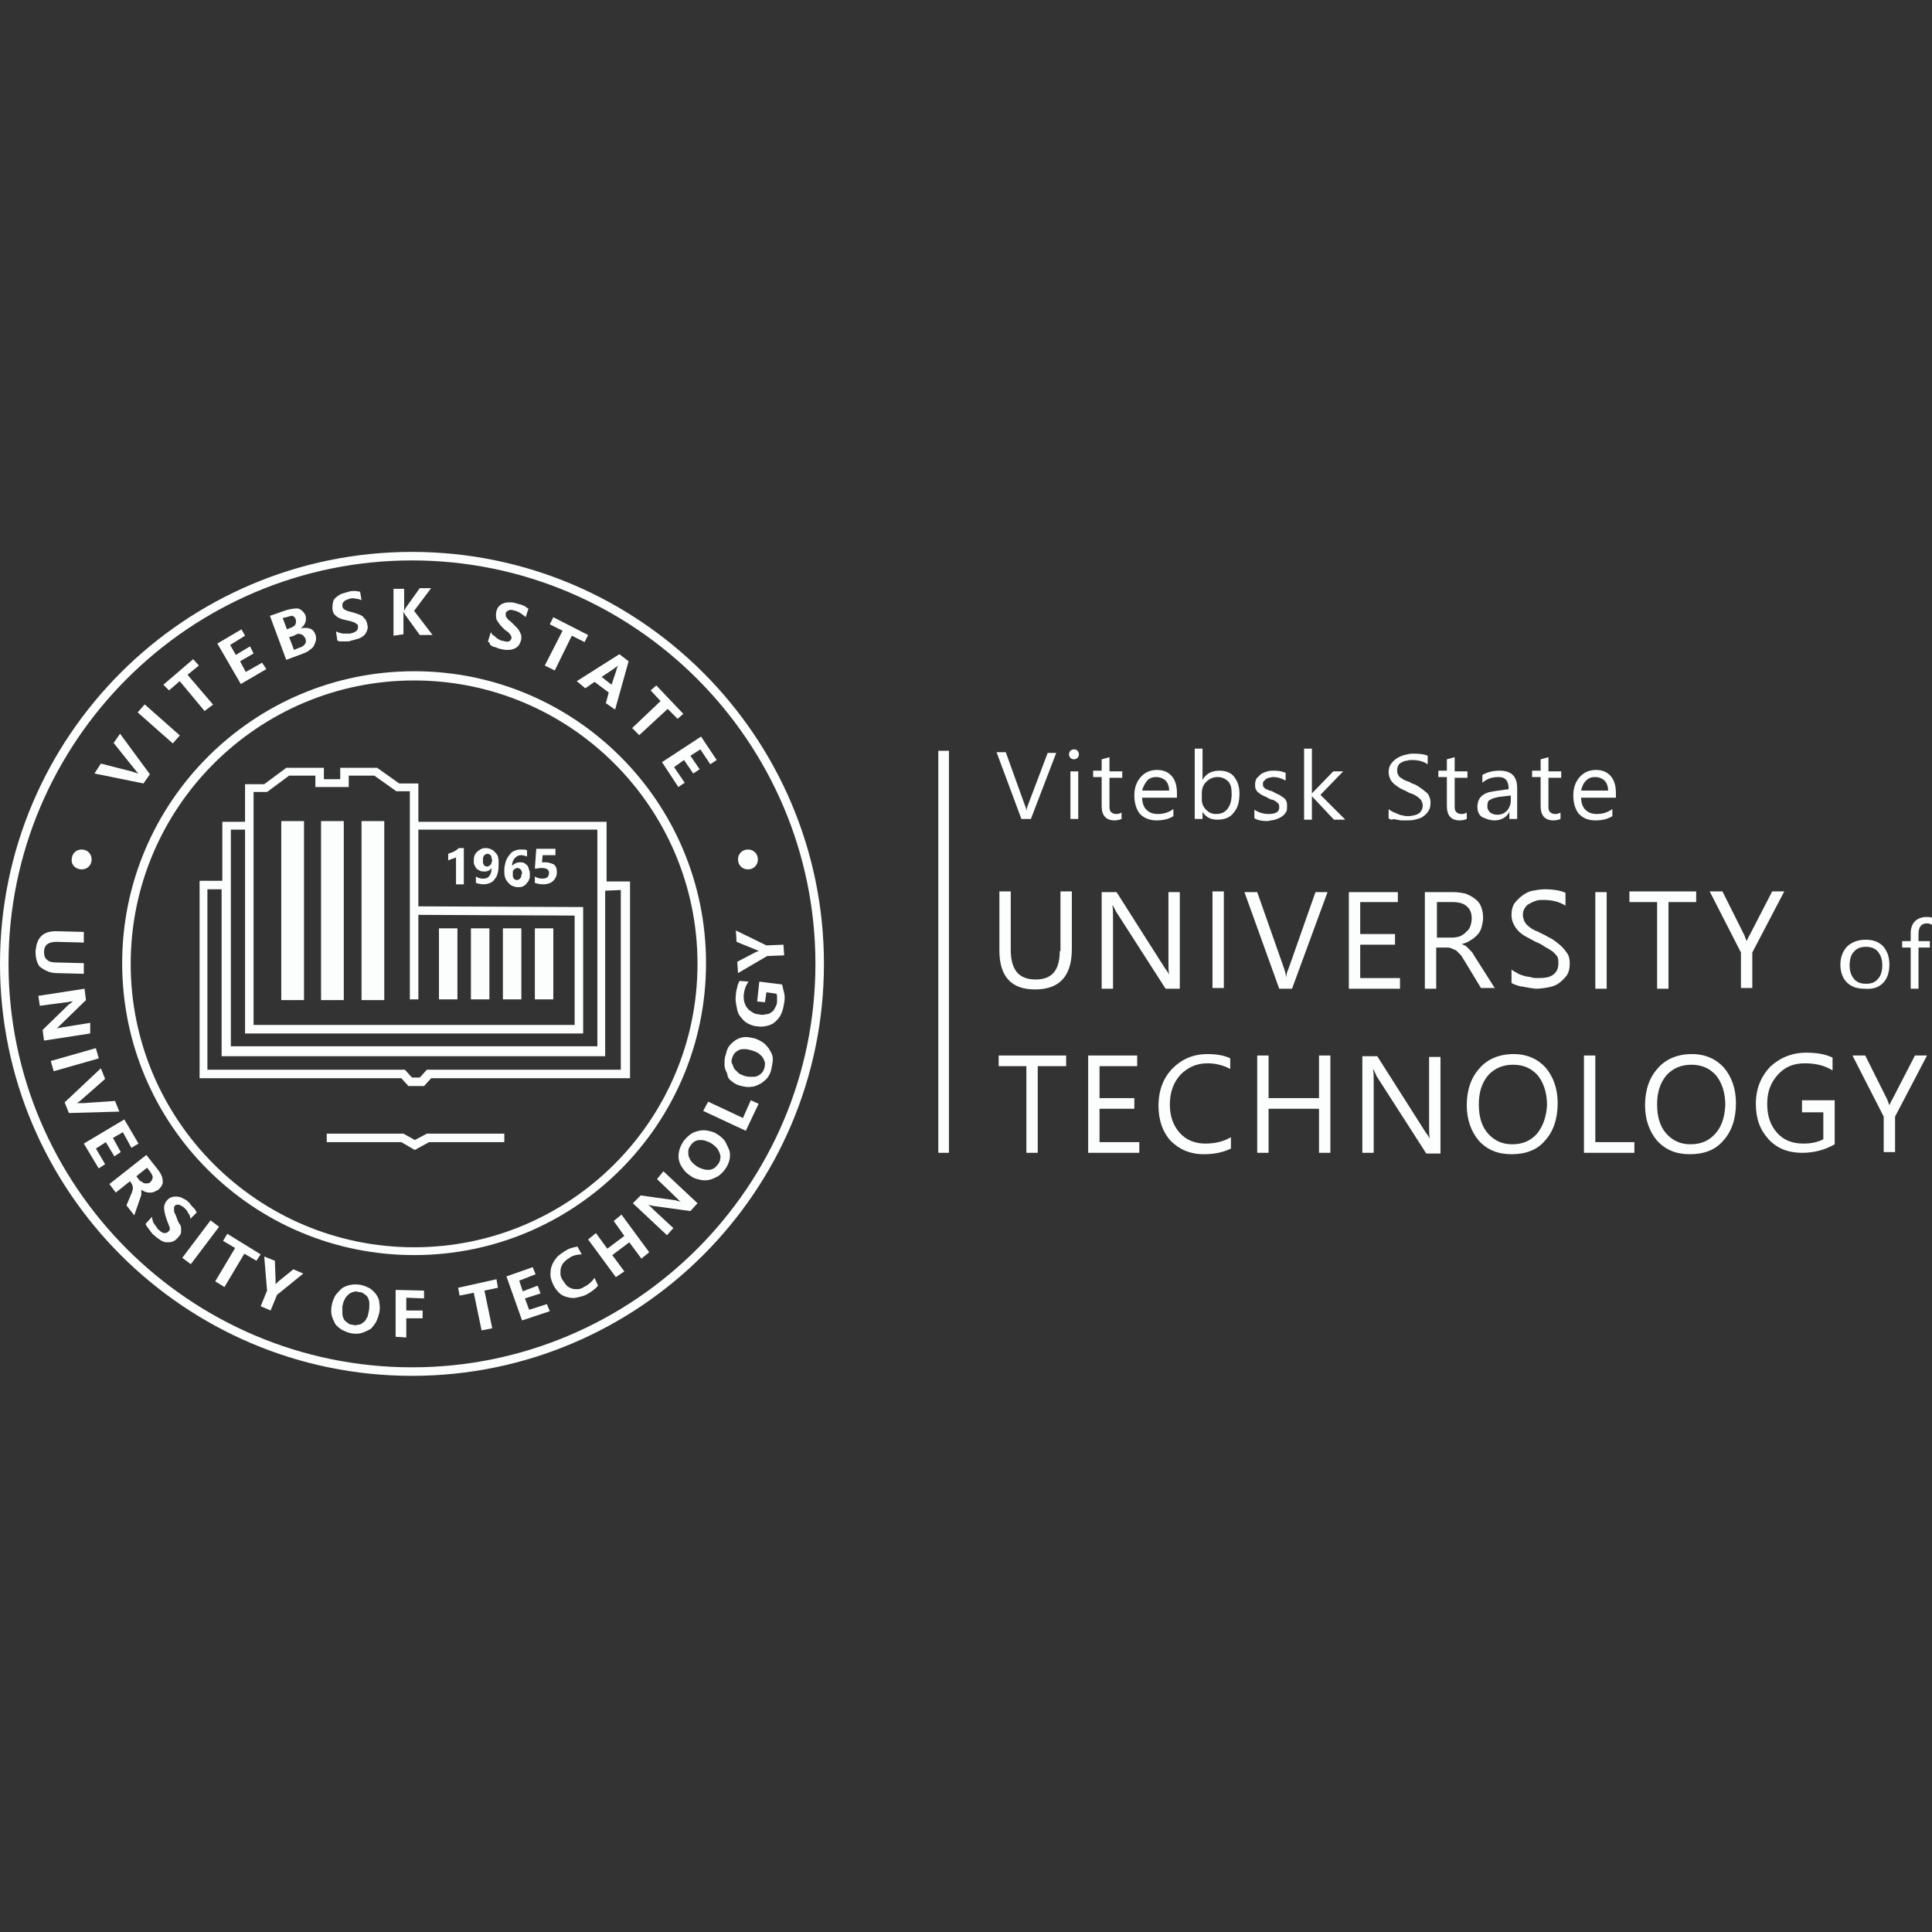 <?xml version="1.0" encoding="utf-8"?>
<!-- Generator: Adobe Illustrator 25.2.1, SVG Export Plug-In . SVG Version: 6.00 Build 0)  -->
<svg version="1.1" id="Layer_1" xmlns="http://www.w3.org/2000/svg" xmlns:xlink="http://www.w3.org/1999/xlink" x="0px" y="0px"
	 viewBox="0 0 272 272" style="enable-background:new 0 0 272 272;" xml:space="preserve">
<rect x="0" y="0" width="272" height="272" fill="#333333" stroke="none"/>
<style type="text/css">
	.st0{fill:#FCFDFD;}
</style>
<g>
	<polygon class="st0" points="140.6,150.1 144.5,150.1 144.5,162.3 146.1,162.3 146.1,150.1 150.1,150.1 150.1,148.6 140.6,148.6 	
		"/>
	<polygon class="st0" points="154.8,156.1 159.7,156.1 159.7,154.6 154.8,154.6 154.8,150.1 160.1,150.1 160.1,148.6 153.2,148.6 
		153.2,162.3 160.4,162.3 160.4,160.8 154.8,160.8 	"/>
	<path class="st0" d="M165.1,150.4c-1.3,1.3-2,3.1-2,5.3c0,2,0.6,3.7,1.7,4.9c1.2,1.2,2.7,1.9,4.7,1.9c1.5,0,2.8-0.3,3.8-0.8v-1.6
		c-1,0.6-2.2,0.9-3.6,0.9c-1.5,0-2.7-0.5-3.6-1.5c-0.9-1-1.4-2.3-1.4-4c0-1.7,0.5-3.1,1.5-4.2c1-1,2.2-1.6,3.8-1.6
		c1.2,0,2.3,0.3,3.2,0.8V149c-0.8-0.4-1.9-0.6-3.2-0.6C168,148.4,166.4,149.1,165.1,150.4"/>
	<polygon class="st0" points="185.7,154.6 178.6,154.6 178.6,148.6 177,148.6 177,162.3 178.6,162.3 178.6,156.1 185.7,156.1 
		185.7,162.3 187.3,162.3 187.3,148.6 185.7,148.6 	"/>
	<path class="st0" d="M201.2,158.3c0,0.9,0,1.6,0.1,2h0c-0.1-0.2-0.3-0.5-0.6-0.9l-6.8-10.7h-2.1v13.6h1.6v-9.8c0-1,0-1.6-0.1-1.9
		h0.1c0.1,0.3,0.3,0.6,0.4,0.9l7,10.9h2v-13.6h-1.6V158.3z"/>
	<path class="st0" d="M213.1,148.4c-2,0-3.7,0.7-4.8,2c-1.2,1.3-1.8,3.1-1.8,5.2c0,2,0.6,3.7,1.7,5c1.2,1.3,2.7,1.9,4.6,1.9
		c2,0,3.6-0.6,4.7-1.9c1.2-1.3,1.8-3.1,1.8-5.3c0-2-0.6-3.7-1.7-5C216.5,149.1,215,148.4,213.1,148.4 M216.4,159.6
		c-0.9,1-2,1.5-3.5,1.5c-1.4,0-2.5-0.5-3.4-1.5c-0.9-1-1.3-2.4-1.3-4.1s0.4-3,1.3-4.1c0.9-1,2.1-1.5,3.5-1.5c1.5,0,2.6,0.5,3.5,1.5
		c0.8,1,1.3,2.4,1.3,4.2C217.7,157.3,217.2,158.6,216.4,159.6"/>
	<polygon class="st0" points="224.6,148.6 223,148.6 223,162.3 230.1,162.3 230.1,160.8 224.6,160.8 	"/>
	<path class="st0" d="M238.2,148.4c-2,0-3.7,0.7-4.8,2c-1.2,1.3-1.8,3.1-1.8,5.2c0,2,0.6,3.7,1.7,5c1.2,1.3,2.7,1.9,4.6,1.9
		c2,0,3.6-0.6,4.7-1.9c1.2-1.3,1.8-3.1,1.8-5.3c0-2-0.6-3.7-1.7-5C241.6,149.1,240.1,148.4,238.2,148.4 M241.5,159.6
		c-0.9,1-2,1.5-3.5,1.5c-1.4,0-2.5-0.5-3.4-1.5c-0.9-1-1.3-2.4-1.3-4.1s0.4-3,1.3-4.1c0.9-1,2.1-1.5,3.5-1.5c1.5,0,2.6,0.5,3.5,1.5
		c0.8,1,1.3,2.4,1.3,4.2C242.8,157.3,242.4,158.6,241.5,159.6"/>
	<path class="st0" d="M253.7,156.6h3v3.8c-0.8,0.4-1.7,0.6-2.8,0.6c-1.6,0-2.8-0.5-3.7-1.5c-0.9-1-1.4-2.3-1.4-4.1
		c0-1.7,0.5-3,1.5-4.1c1-1.1,2.2-1.6,3.8-1.6c1.5,0,2.8,0.3,3.9,1v-1.8c-1-0.5-2.3-0.7-3.7-0.7c-2,0-3.7,0.7-5.1,2
		c-1.3,1.4-2,3.1-2,5.2c0,2.1,0.6,3.7,1.8,5c1.2,1.3,2.8,1.9,4.7,1.9c1.7,0,3.2-0.4,4.6-1.2v-6.2h-4.6V156.6z"/>
	<path class="st0" d="M266.4,154.8c-0.2,0.3-0.3,0.6-0.4,0.8h0c-0.2-0.5-0.3-0.8-0.3-0.8l-3.1-6.2h-1.8l4.4,8.6v5h1.6v-5l4.5-8.6
		h-1.7L266.4,154.8z"/>
	<rect x="132.1" y="105.7" class="st0" width="1.5" height="56.6"/>
	<path class="st0" d="M149.2,133.9c0,2.7-1.1,4-3.4,4c-2.4,0-3.5-1.4-3.5-4.2v-8.2h-1.6v8.3c0,3.7,1.7,5.5,5,5.5
		c3.5,0,5.2-1.9,5.2-5.7v-8.1h-1.6V133.9z"/>
	<path class="st0" d="M157.1,128.3l7,10.9h2v-13.6h-1.6v9.6c0,0.9,0,1.6,0.1,2h0c-0.1-0.2-0.3-0.5-0.6-0.9l-6.8-10.7h-2.1v13.6h1.6
		v-9.8c0-1,0-1.6-0.1-1.9h0.1C156.8,127.8,157,128,157.1,128.3"/>
	<rect x="170.7" y="125.5" class="st0" width="1.6" height="13.6"/>
	<path class="st0" d="M181.9,139.2l5-13.6h-1.7l-3.8,10.8c-0.2,0.4-0.3,0.8-0.3,1.2h0c-0.1-0.5-0.2-0.9-0.3-1.2l-3.8-10.8h-1.8
		l4.9,13.6H181.9z"/>
	<polygon class="st0" points="197.1,137.7 191.5,137.7 191.5,133 196.4,133 196.4,131.5 191.5,131.5 191.5,127 196.8,127 
		196.8,125.6 189.9,125.6 189.9,139.2 197.1,139.2 	"/>
	<path class="st0" d="M210.5,139.2l-2.6-4.1c-0.2-0.3-0.4-0.6-0.5-0.8c-0.1-0.2-0.3-0.4-0.5-0.6c-0.2-0.2-0.3-0.3-0.5-0.5
		c-0.2-0.1-0.4-0.2-0.6-0.3v0c0.5-0.1,0.9-0.3,1.2-0.5c0.4-0.2,0.7-0.5,1-0.8c0.3-0.3,0.5-0.7,0.6-1.1c0.1-0.4,0.2-0.8,0.2-1.3
		c0-0.6-0.1-1.1-0.3-1.6c-0.2-0.5-0.5-0.8-0.9-1.1c-0.4-0.3-0.8-0.5-1.3-0.7c-0.5-0.1-1.1-0.2-1.6-0.2h-4.1v13.6h1.6v-5.8h1.3
		c0.3,0,0.6,0,0.8,0.1c0.2,0.1,0.5,0.2,0.7,0.3c0.2,0.2,0.4,0.4,0.6,0.6c0.2,0.2,0.4,0.6,0.6,0.9l2.3,3.8H210.5z M205.6,131.8
		c-0.3,0.1-0.7,0.2-1.1,0.2h-2.2V127h2.2c0.9,0,1.6,0.2,2,0.6c0.5,0.4,0.7,1,0.7,1.7c0,0.4-0.1,0.8-0.2,1.1
		c-0.1,0.3-0.3,0.6-0.6,0.8C206.2,131.5,205.9,131.6,205.6,131.8"/>
	<path class="st0" d="M219.9,133.3c-0.3-0.3-0.7-0.6-1.1-0.9c-0.4-0.3-0.9-0.5-1.4-0.8c-0.5-0.2-0.9-0.5-1.3-0.6
		c-0.4-0.2-0.7-0.4-0.9-0.6c-0.3-0.2-0.4-0.4-0.6-0.7c-0.1-0.3-0.2-0.6-0.2-0.9c0-0.4,0.1-0.7,0.3-1c0.2-0.3,0.4-0.5,0.7-0.6
		c0.3-0.2,0.6-0.3,0.9-0.4c0.3-0.1,0.7-0.1,1-0.1c1.3,0,2.3,0.3,3.1,0.8v-1.8c-0.6-0.3-1.6-0.5-2.9-0.5c-0.6,0-1.2,0.1-1.7,0.2
		c-0.6,0.1-1.1,0.4-1.5,0.7c-0.4,0.3-0.8,0.7-1.1,1.1c-0.3,0.5-0.4,1-0.4,1.6c0,0.5,0.1,0.9,0.3,1.3c0.2,0.4,0.4,0.7,0.7,1
		c0.3,0.3,0.7,0.6,1.1,0.8c0.4,0.2,0.9,0.5,1.3,0.7c0.5,0.2,0.9,0.4,1.3,0.7c0.4,0.2,0.7,0.4,1,0.6c0.3,0.2,0.5,0.5,0.7,0.7
		c0.2,0.3,0.2,0.6,0.2,1c0,0.7-0.2,1.2-0.7,1.6c-0.5,0.4-1.2,0.5-2.2,0.5c-0.3,0-0.6,0-0.9-0.1c-0.3-0.1-0.7-0.1-1-0.2
		c-0.3-0.1-0.7-0.2-1-0.4c-0.3-0.2-0.6-0.3-0.8-0.5v1.9c0.2,0.1,0.4,0.2,0.7,0.3c0.3,0.1,0.6,0.2,0.9,0.2c0.3,0.1,0.7,0.1,1,0.2
		c0.3,0,0.6,0.1,0.8,0.1c0.6,0,1.3-0.1,1.8-0.2c0.6-0.1,1.1-0.3,1.5-0.6c0.4-0.3,0.8-0.7,1.1-1.1c0.3-0.5,0.4-1,0.4-1.7
		c0-0.5-0.1-1-0.3-1.3C220.5,134,220.2,133.6,219.9,133.3"/>
	<rect x="224.6" y="125.6" class="st0" width="1.6" height="13.6"/>
	<polygon class="st0" points="233.3,139.2 234.9,139.2 234.9,127 238.8,127 238.8,125.5 229.4,125.5 229.4,127 233.3,127 	"/>
	<path class="st0" d="M249.5,125.5l-3.2,6.2c-0.2,0.3-0.3,0.6-0.4,0.8h0c-0.2-0.5-0.3-0.8-0.3-0.8l-3.1-6.2h-1.8l4.4,8.6v5h1.6v-5
		l4.5-8.6H249.5z"/>
	<path class="st0" d="M265.1,138.4c0.6-0.6,0.9-1.5,0.9-2.6c0-1.1-0.3-1.9-0.9-2.6c-0.6-0.6-1.4-0.9-2.4-0.9c-1.1,0-1.9,0.3-2.6,0.9
		c-0.6,0.6-1,1.5-1,2.6c0,1,0.3,1.9,0.9,2.5c0.6,0.6,1.4,0.9,2.5,0.9C263.7,139.3,264.5,139,265.1,138.4 M260.4,135.9
		c0-0.8,0.2-1.5,0.6-1.9c0.4-0.5,1-0.7,1.7-0.7c0.7,0,1.3,0.2,1.7,0.7c0.4,0.5,0.6,1.1,0.6,1.9c0,0.8-0.2,1.5-0.6,1.9
		c-0.4,0.5-0.9,0.7-1.7,0.7c-0.7,0-1.3-0.2-1.7-0.7C260.6,137.3,260.4,136.7,260.4,135.9"/>
	<path class="st0" d="M271.3,130c0.3,0,0.5,0.1,0.7,0.2v-1c-0.2-0.1-0.5-0.1-0.8-0.1c-0.6,0-1.2,0.2-1.6,0.6c-0.4,0.4-0.6,1-0.6,1.7
		v1.1h-1.2v0.9h1.2v5.8h1.1v-5.8h1.6v-0.9h-1.6v-1C270.1,130.5,270.5,130,271.3,130"/>
	<path class="st0" d="M145.1,115.4l3.6-9.4h-1.2l-2.8,7.4c-0.1,0.3-0.2,0.6-0.2,0.8h0c0-0.3-0.1-0.6-0.2-0.8l-2.7-7.5h-1.3l3.5,9.4
		H145.1z"/>
	<path class="st0" d="M151.2,105.5c-0.2,0-0.4,0.1-0.5,0.2c-0.1,0.1-0.2,0.3-0.2,0.5c0,0.2,0.1,0.4,0.2,0.5c0.1,0.1,0.3,0.2,0.5,0.2
		c0.2,0,0.4-0.1,0.5-0.2c0.1-0.1,0.2-0.3,0.2-0.5c0-0.2-0.1-0.4-0.2-0.5C151.6,105.6,151.5,105.5,151.2,105.5"/>
	<rect x="150.7" y="108.6" class="st0" width="1.1" height="6.7"/>
	<path class="st0" d="M155.1,113.5c0,1.3,0.6,2,1.8,2c0.4,0,0.8-0.1,1-0.2v-0.9c-0.2,0.1-0.4,0.2-0.7,0.2c-0.4,0-0.6-0.1-0.8-0.3
		c-0.2-0.2-0.2-0.5-0.2-1v-3.8h1.8v-0.9h-1.8v-2l-1.1,0.3v1.6h-1.2v0.9h1.2V113.5z"/>
	<path class="st0" d="M162.8,115.5c1,0,1.8-0.2,2.4-0.6v-1c-0.7,0.5-1.4,0.7-2.2,0.7c-0.7,0-1.2-0.2-1.6-0.6c-0.4-0.4-0.6-1-0.6-1.7
		h4.9v-0.6c0-1-0.2-1.8-0.7-2.4c-0.5-0.6-1.2-0.9-2.1-0.9s-1.7,0.3-2.3,1c-0.6,0.7-0.9,1.5-0.9,2.6c0,1.1,0.3,2,0.8,2.6
		C161.1,115.2,161.9,115.5,162.8,115.5 M161.5,109.9c0.4-0.4,0.8-0.5,1.3-0.5c0.5,0,1,0.2,1.3,0.5c0.3,0.3,0.5,0.8,0.5,1.4h-3.8
		C160.9,110.8,161.2,110.3,161.5,109.9"/>
	<path class="st0" d="M171.7,108.5c-1.1,0-1.9,0.4-2.4,1.3h0v-4.4h-1.1v9.9h1.1v-1h0c0.5,0.8,1.2,1.1,2.1,1.1c1,0,1.8-0.3,2.3-1
		c0.6-0.7,0.8-1.6,0.8-2.7c0-1-0.3-1.8-0.8-2.4C173.3,108.8,172.6,108.5,171.7,108.5 M172.8,113.9c-0.4,0.5-0.9,0.7-1.6,0.7
		c-0.6,0-1-0.2-1.4-0.6c-0.4-0.4-0.6-0.9-0.6-1.4v-0.9c0-0.7,0.2-1.2,0.6-1.6c0.4-0.4,0.9-0.7,1.6-0.7c0.6,0,1.1,0.2,1.5,0.6
		c0.4,0.4,0.5,1,0.5,1.8C173.4,112.7,173.2,113.4,172.8,113.9"/>
	<path class="st0" d="M179.5,115.4c0.3-0.1,0.6-0.2,0.9-0.4c0.3-0.2,0.5-0.4,0.6-0.6c0.2-0.2,0.2-0.5,0.2-0.9c0-0.3,0-0.5-0.1-0.7
		c-0.1-0.2-0.2-0.4-0.4-0.5c-0.2-0.1-0.4-0.3-0.6-0.4c-0.2-0.1-0.5-0.2-0.8-0.4c-0.2-0.1-0.4-0.2-0.6-0.2c-0.2-0.1-0.3-0.2-0.5-0.2
		c-0.1-0.1-0.2-0.2-0.3-0.3c-0.1-0.1-0.1-0.3-0.1-0.4c0-0.1,0-0.3,0.1-0.4c0.1-0.1,0.2-0.2,0.3-0.3c0.1-0.1,0.3-0.1,0.4-0.2
		c0.2,0,0.4-0.1,0.6-0.1c0.7,0,1.3,0.2,1.8,0.5v-1.1c-0.5-0.2-1-0.3-1.6-0.3c-0.3,0-0.7,0-1,0.1c-0.3,0.1-0.6,0.2-0.9,0.4
		c-0.2,0.2-0.4,0.4-0.6,0.6c-0.1,0.2-0.2,0.5-0.2,0.8c0,0.3,0,0.5,0.1,0.7c0.1,0.2,0.2,0.4,0.4,0.5c0.2,0.2,0.4,0.3,0.6,0.4
		c0.2,0.1,0.5,0.2,0.8,0.4c0.2,0.1,0.4,0.2,0.6,0.2c0.2,0.1,0.4,0.2,0.5,0.3c0.1,0.1,0.3,0.2,0.3,0.3c0.1,0.1,0.1,0.3,0.1,0.5
		c0,0.6-0.5,0.9-1.5,0.9c-0.7,0-1.4-0.2-2-0.6v1.2c0.5,0.3,1.1,0.4,1.9,0.4C178.8,115.5,179.1,115.5,179.5,115.4"/>
	<polygon class="st0" points="189.1,108.6 187.7,108.6 184.7,111.7 184.7,111.7 184.7,105.4 183.6,105.4 183.6,115.4 184.7,115.4 
		184.7,112.1 184.7,112.1 187.8,115.4 189.4,115.4 185.9,111.9 	"/>
	<path class="st0" d="M196.6,115.4c0.2,0,0.5,0.1,0.7,0.1c0.2,0,0.4,0,0.6,0c0.5,0,0.9,0,1.3-0.1c0.4-0.1,0.8-0.2,1.1-0.4
		c0.3-0.2,0.6-0.5,0.8-0.8c0.2-0.3,0.3-0.7,0.3-1.2c0-0.4-0.1-0.7-0.2-0.9c-0.1-0.3-0.3-0.5-0.6-0.7c-0.2-0.2-0.5-0.4-0.8-0.6
		c-0.3-0.2-0.6-0.4-1-0.5c-0.3-0.2-0.6-0.3-0.9-0.4c-0.3-0.1-0.5-0.3-0.7-0.4c-0.2-0.1-0.3-0.3-0.4-0.5c-0.1-0.2-0.1-0.4-0.1-0.6
		c0-0.3,0.1-0.5,0.2-0.7c0.1-0.2,0.3-0.3,0.5-0.4c0.2-0.1,0.4-0.2,0.7-0.2c0.2-0.1,0.5-0.1,0.7-0.1c0.9,0,1.6,0.2,2.2,0.6v-1.2
		c-0.4-0.2-1.1-0.3-2.1-0.3c-0.4,0-0.8,0.1-1.2,0.2c-0.4,0.1-0.8,0.3-1.1,0.5c-0.3,0.2-0.6,0.5-0.8,0.8c-0.2,0.3-0.3,0.7-0.3,1.1
		c0,0.3,0.1,0.7,0.2,0.9c0.1,0.3,0.3,0.5,0.5,0.7c0.2,0.2,0.5,0.4,0.8,0.6c0.3,0.2,0.6,0.3,1,0.5c0.3,0.2,0.6,0.3,0.9,0.4
		c0.3,0.1,0.5,0.3,0.7,0.4c0.2,0.2,0.4,0.3,0.5,0.5c0.1,0.2,0.2,0.4,0.2,0.7c0,0.5-0.2,0.8-0.5,1.1c-0.3,0.2-0.9,0.4-1.6,0.4
		c-0.2,0-0.4,0-0.7-0.1c-0.2,0-0.5-0.1-0.7-0.2c-0.2-0.1-0.5-0.2-0.7-0.3c-0.2-0.1-0.4-0.2-0.6-0.4v1.3c0.1,0.1,0.3,0.2,0.5,0.2
		C196.1,115.3,196.3,115.3,196.6,115.4"/>
	<path class="st0" d="M203.7,113.5c0,1.3,0.6,2,1.8,2c0.4,0,0.8-0.1,1-0.2v-0.9c-0.2,0.1-0.4,0.2-0.7,0.2c-0.4,0-0.6-0.1-0.8-0.3
		c-0.2-0.2-0.2-0.5-0.2-1v-3.8h1.8v-0.9h-1.8v-2l-1.1,0.3v1.6h-1.2v0.9h1.2V113.5z"/>
	<path class="st0" d="M210.4,115.5c0.9,0,1.7-0.4,2.1-1.2h0v1h1.1V111c0-1.7-0.8-2.5-2.5-2.5c-0.9,0-1.7,0.2-2.4,0.6v1.1
		c0.7-0.6,1.4-0.8,2.3-0.8c1,0,1.4,0.6,1.4,1.7l-2.1,0.3c-1.5,0.2-2.3,0.9-2.3,2.2c0,0.6,0.2,1.1,0.6,1.4
		C209.2,115.3,209.8,115.5,210.4,115.5 M209.8,112.6c0.3-0.2,0.7-0.3,1.2-0.4l1.7-0.2v0.7c0,0.6-0.2,1-0.5,1.4
		c-0.4,0.4-0.8,0.6-1.4,0.6c-0.4,0-0.7-0.1-1-0.3c-0.2-0.2-0.4-0.5-0.4-0.8C209.4,113,209.5,112.7,209.8,112.6"/>
	<path class="st0" d="M216.9,113.5c0,1.3,0.6,2,1.8,2c0.4,0,0.8-0.1,1-0.2v-0.9c-0.2,0.1-0.4,0.2-0.7,0.2c-0.4,0-0.6-0.1-0.8-0.3
		c-0.2-0.2-0.2-0.5-0.2-1v-3.8h1.8v-0.9H218v-2l-1.1,0.3v1.6h-1.2v0.9h1.2V113.5z"/>
	<path class="st0" d="M227,114.9v-1c-0.7,0.5-1.4,0.7-2.2,0.7c-0.7,0-1.2-0.2-1.6-0.6c-0.4-0.4-0.6-1-0.6-1.7h4.9v-0.6
		c0-1-0.2-1.8-0.7-2.4c-0.5-0.6-1.2-0.9-2.1-0.9s-1.7,0.3-2.3,1c-0.6,0.7-0.9,1.5-0.9,2.6c0,1.1,0.3,2,0.8,2.6
		c0.6,0.6,1.3,0.9,2.3,0.9C225.6,115.5,226.4,115.3,227,114.9 M223.3,109.9c0.4-0.4,0.8-0.5,1.3-0.5c0.5,0,1,0.2,1.3,0.5
		c0.3,0.3,0.5,0.8,0.5,1.4h-3.8C222.7,110.8,222.9,110.3,223.3,109.9"/>
	<path class="st0" d="M63.9,119.9c-0.3,0.1-0.5,0.2-0.8,0.3v0.9c0.1,0,0.2,0,0.3-0.1c0.1,0,0.2-0.1,0.3-0.1c0.1,0,0.2-0.1,0.3-0.1
		c0.1,0,0.2-0.1,0.2-0.2v3.9h1.1v-5.1h-0.7C64.4,119.6,64.2,119.7,63.9,119.9"/>
	<path class="st0" d="M69.8,120.1c-0.2-0.2-0.3-0.4-0.6-0.5c-0.2-0.1-0.5-0.2-0.7-0.2c-0.3,0-0.5,0-0.7,0.1
		c-0.2,0.1-0.4,0.2-0.6,0.4c-0.2,0.2-0.3,0.3-0.4,0.6c-0.1,0.2-0.1,0.5-0.1,0.7c0,0.2,0,0.4,0.1,0.6c0.1,0.2,0.2,0.4,0.3,0.5
		c0.1,0.1,0.3,0.2,0.5,0.3c0.2,0.1,0.4,0.1,0.6,0.1c0.5,0,0.8-0.2,1-0.5l0,0c0,0.5-0.1,0.9-0.3,1.1c-0.2,0.3-0.5,0.4-0.9,0.4
		c-0.4,0-0.7-0.1-1-0.3v0.9c0.3,0.1,0.7,0.2,1.1,0.2c0.3,0,0.7-0.1,0.9-0.2c0.3-0.1,0.5-0.3,0.7-0.6c0.2-0.2,0.3-0.5,0.4-0.9
		c0.1-0.4,0.1-0.8,0.1-1.2c0-0.4,0-0.7-0.1-1C70.1,120.5,70,120.3,69.8,120.1 M69.2,121.5c0,0.1-0.1,0.2-0.1,0.2
		c-0.1,0.1-0.1,0.1-0.2,0.2c-0.1,0-0.2,0.1-0.3,0.1c-0.1,0-0.2,0-0.3-0.1c-0.1,0-0.2-0.1-0.2-0.2c-0.1-0.1-0.1-0.2-0.1-0.3
		c0-0.1,0-0.2,0-0.3c0-0.1,0-0.2,0-0.3c0-0.1,0.1-0.2,0.1-0.3c0.1-0.1,0.1-0.1,0.2-0.2c0.1,0,0.2-0.1,0.3-0.1c0.1,0,0.2,0,0.3,0.1
		c0.1,0,0.2,0.1,0.2,0.2c0.1,0.1,0.1,0.2,0.1,0.3c0,0.1,0.1,0.2,0.1,0.4C69.2,121.3,69.2,121.4,69.2,121.5"/>
	<path class="st0" d="M74.2,121.8c-0.1-0.1-0.3-0.2-0.4-0.3c-0.2-0.1-0.4-0.1-0.6-0.1c-0.5,0-0.8,0.2-1.1,0.5h0c0-0.2,0-0.4,0.1-0.6
		c0.1-0.2,0.1-0.3,0.3-0.5c0.1-0.1,0.2-0.2,0.4-0.3c0.2-0.1,0.3-0.1,0.5-0.1c0.3,0,0.6,0.1,0.8,0.2v-0.9c-0.2-0.1-0.5-0.1-0.9-0.1
		c-0.4,0-0.7,0.1-0.9,0.2c-0.3,0.1-0.5,0.3-0.7,0.6c-0.2,0.2-0.4,0.6-0.5,0.9c-0.1,0.4-0.2,0.7-0.2,1.2c0,0.4,0,0.7,0.1,1
		c0.1,0.3,0.2,0.5,0.4,0.7c0.2,0.2,0.3,0.4,0.6,0.5c0.2,0.1,0.5,0.2,0.8,0.2c0.3,0,0.5,0,0.7-0.1c0.2-0.1,0.4-0.2,0.5-0.4
		c0.2-0.2,0.3-0.3,0.4-0.6c0.1-0.2,0.1-0.4,0.1-0.7c0-0.2,0-0.4-0.1-0.6C74.4,122.1,74.3,121.9,74.2,121.8 M73.4,123.3
		c0,0.1-0.1,0.2-0.1,0.3c-0.1,0.1-0.1,0.1-0.2,0.2c-0.1,0-0.2,0.1-0.3,0.1c-0.1,0-0.2,0-0.3-0.1c-0.1,0-0.2-0.1-0.2-0.2
		c-0.1-0.1-0.1-0.2-0.1-0.3c0-0.1,0-0.2,0-0.3c0-0.1,0-0.2,0-0.3c0-0.1,0.1-0.2,0.1-0.2c0.1-0.1,0.1-0.1,0.2-0.2
		c0.1,0,0.2-0.1,0.3-0.1c0.4,0,0.7,0.3,0.7,0.8C73.4,123.1,73.4,123.2,73.4,123.3"/>
	<path class="st0" d="M76.8,121.4c-0.1,0-0.3,0-0.5,0l0.1-1h1.8v-0.9h-2.7l-0.2,2.8c0.3,0,0.6-0.1,0.9-0.1c0.7,0,1.1,0.2,1.1,0.7
		c0,0.2-0.1,0.4-0.2,0.6c-0.2,0.1-0.4,0.2-0.7,0.2c-0.4,0-0.8-0.1-1.1-0.3v0.9c0.3,0.1,0.7,0.2,1.2,0.2c0.6,0,1.1-0.2,1.4-0.5
		c0.3-0.3,0.5-0.7,0.5-1.2c0-0.5-0.1-0.8-0.4-1.1C77.7,121.6,77.3,121.4,76.8,121.4"/>
	<path class="st0" d="M58,77.7c-32,0-58,26-58,58c0,32,26,58,58,58c32,0,58-26,58-58C116,103.7,90,77.7,58,77.7 M58,192.5
		c-31.3,0-56.8-25.5-56.8-56.8S26.7,78.9,58,78.9c31.3,0,56.8,25.5,56.8,56.8S89.3,192.5,58,192.5"/>
	<path class="st0" d="M58.3,94.5c-22.7,0-41.1,18.5-41.1,41.1c0,22.7,18.4,41.1,41.1,41.1c22.7,0,41.1-18.4,41.1-41.1
		C99.4,112.9,81,94.5,58.3,94.5 M58.3,175.6c-22,0-39.9-17.9-39.9-39.9s17.9-39.9,39.9-39.9c22,0,39.9,17.9,39.9,39.9
		S80.3,175.6,58.3,175.6"/>
	<path class="st0" d="M21.1,109l-4.2-5.7l-0.9,1.3l2.8,3.5c0.2,0.2,0.3,0.4,0.4,0.5c0.1,0.1,0.2,0.2,0.3,0.3l0,0
		c-0.1,0-0.2-0.1-0.4-0.1c-0.2-0.1-0.4-0.1-0.6-0.2l-4.3-1.1l-0.9,1.4l6.9,1.4L21.1,109z"/>
	
		<rect x="21.6" y="98.7" transform="matrix(0.662 -0.749 0.749 0.662 -68.846 51.133)" class="st0" width="1.5" height="6.6"/>
	<polygon class="st0" points="25.3,95.9 28.8,100.1 30,99.2 26.4,95 28,93.7 27.2,92.8 23,96.4 23.8,97.2 	"/>
	<polygon class="st0" points="37.5,94.2 36.9,93.3 34.6,94.6 33.8,93.1 35.7,92 35.2,91 33.2,92.2 32.4,90.8 34.5,89.5 34,88.6 
		30.6,90.6 33.9,96.3 	"/>
	<path class="st0" d="M42.7,92c0.3-0.1,0.7-0.3,0.9-0.5c0.3-0.2,0.5-0.4,0.6-0.6c0.1-0.2,0.2-0.5,0.3-0.8c0-0.3,0-0.5-0.1-0.8
		c-0.1-0.2-0.2-0.4-0.3-0.5c-0.1-0.1-0.3-0.3-0.5-0.3c-0.2-0.1-0.4-0.1-0.6-0.1c-0.2,0-0.5,0-0.7,0.1l0,0c0.4-0.3,0.6-0.6,0.7-0.9
		c0.1-0.3,0.1-0.7,0-1c-0.2-0.4-0.5-0.7-0.9-0.9c-0.5-0.1-1,0-1.8,0.2L38,86.7l2.3,6.2L42.7,92z M42.4,89.3c0.3,0.1,0.4,0.3,0.6,0.6
		c0.1,0.3,0.1,0.6-0.1,0.8c-0.1,0.2-0.4,0.4-0.8,0.5l-0.7,0.3l-0.7-1.8l0.7-0.2C41.8,89.2,42.1,89.2,42.4,89.3 M40.3,86.9
		c0.4-0.1,0.6-0.2,0.8-0.2c0.2,0,0.4,0.2,0.5,0.4c0.1,0.3,0.1,0.5,0,0.8c-0.1,0.2-0.4,0.4-0.7,0.5l-0.5,0.2l-0.6-1.6L40.3,86.9z"/>
	<path class="st0" d="M47.3,86.7c0.3,0.3,0.8,0.5,1.4,0.6c0.3,0.1,0.6,0.1,0.8,0.2c0.2,0.1,0.4,0.1,0.5,0.2c0.1,0.1,0.2,0.1,0.3,0.2
		c0.1,0.1,0.1,0.2,0.1,0.3c0,0.2,0,0.4-0.2,0.6c-0.2,0.2-0.5,0.3-0.9,0.4c-0.2,0-0.3,0-0.5,0c-0.2,0-0.3,0-0.5,0
		c-0.2,0-0.3-0.1-0.5-0.1c-0.2-0.1-0.3-0.1-0.5-0.2l0.2,1.3c0.1,0,0.2,0.1,0.4,0.1c0.2,0,0.3,0,0.5,0c0.2,0,0.3,0,0.5,0
		c0.2,0,0.3,0,0.5-0.1c0.4-0.1,0.8-0.2,1.1-0.3c0.3-0.1,0.6-0.3,0.8-0.5c0.2-0.2,0.3-0.4,0.4-0.7c0.1-0.3,0.1-0.5,0-0.8
		c0-0.2-0.1-0.4-0.2-0.6c-0.1-0.2-0.3-0.3-0.4-0.5c-0.2-0.1-0.4-0.3-0.6-0.3c-0.2-0.1-0.5-0.2-0.9-0.3c-0.3-0.1-0.5-0.1-0.7-0.2
		c-0.2-0.1-0.3-0.1-0.4-0.2c-0.1-0.1-0.2-0.1-0.2-0.2c-0.1-0.1-0.1-0.2-0.1-0.3c0-0.2,0-0.4,0.2-0.6c0.2-0.2,0.5-0.3,0.8-0.4
		c0.3-0.1,0.6-0.1,0.9,0c0.3,0,0.6,0.1,0.8,0.2l-0.2-1.2c-0.2,0-0.5-0.1-0.7-0.1c-0.3,0-0.6,0-0.9,0.1c-0.4,0.1-0.7,0.2-1,0.3
		c-0.3,0.1-0.5,0.3-0.8,0.5c-0.2,0.2-0.4,0.4-0.4,0.7c-0.1,0.3-0.1,0.5-0.1,0.8C46.8,86.1,47,86.5,47.3,86.7"/>
	<path class="st0" d="M56.8,89.3l0-3.2l0,0c0,0.1,0.1,0.1,0.1,0.2c0,0.1,0.1,0.1,0.1,0.2l2.1,2.9l1.8,0l-2.6-3.4l2.4-3.2l-1.6,0
		l-2,2.8c0,0.1-0.1,0.1-0.1,0.2c0,0.1-0.1,0.1-0.1,0.2h0l0-3.1l-1.5,0l0,6.6L56.8,89.3z"/>
	<path class="st0" d="M69.2,90.9c0.1,0.1,0.3,0.2,0.5,0.2c0.2,0.1,0.3,0.1,0.5,0.2c0.4,0.1,0.8,0.2,1.1,0.2c0.3,0,0.6,0,0.9-0.1
		c0.3-0.1,0.5-0.2,0.7-0.4c0.2-0.2,0.3-0.4,0.4-0.7c0.1-0.2,0.1-0.4,0.1-0.7c0-0.2-0.1-0.4-0.2-0.6c-0.1-0.2-0.2-0.4-0.4-0.6
		c-0.2-0.2-0.4-0.4-0.6-0.6c-0.2-0.2-0.4-0.4-0.6-0.5c-0.1-0.1-0.2-0.3-0.3-0.4c-0.1-0.1-0.1-0.2-0.1-0.3c0-0.1,0-0.2,0-0.3
		c0.1-0.2,0.2-0.3,0.5-0.4c0.2-0.1,0.5,0,0.9,0.1c0.3,0.1,0.5,0.2,0.8,0.4c0.2,0.2,0.5,0.3,0.6,0.5l0.4-1.2
		c-0.2-0.1-0.4-0.3-0.6-0.4c-0.2-0.1-0.5-0.2-0.9-0.3c-0.3-0.1-0.7-0.2-1-0.2c-0.3,0-0.6,0-0.9,0.1c-0.3,0.1-0.5,0.2-0.7,0.4
		c-0.2,0.2-0.3,0.4-0.4,0.7c-0.1,0.4-0.1,0.8,0,1.2c0.2,0.4,0.5,0.8,0.9,1.2c0.2,0.2,0.4,0.4,0.6,0.5c0.2,0.1,0.3,0.3,0.4,0.4
		c0.1,0.1,0.1,0.2,0.2,0.3c0,0.1,0,0.2,0,0.3c-0.1,0.2-0.2,0.4-0.4,0.4c-0.2,0.1-0.5,0-0.9-0.1c-0.2,0-0.3-0.1-0.5-0.2
		c-0.2-0.1-0.3-0.2-0.4-0.3c-0.1-0.1-0.3-0.2-0.4-0.3c-0.1-0.1-0.2-0.2-0.3-0.4l-0.4,1.3c0.1,0.1,0.2,0.2,0.3,0.3
		C68.9,90.7,69,90.8,69.2,90.9"/>
	<polygon class="st0" points="78.1,94.4 80.5,89.5 82.3,90.4 82.8,89.4 77.9,86.9 77.4,87.9 79.2,88.8 76.7,93.7 	"/>
	<path class="st0" d="M82.4,96.9l1.3-0.9l2,1.5L85.3,99l1.3,0.9l1.9-6.8l-1.3-1l-6,3.8L82.4,96.9z M86.5,94.1
		c0.1-0.1,0.2-0.2,0.3-0.2c0.1-0.1,0.2-0.2,0.2-0.2l0,0C87,93.7,87,93.8,86.9,94c-0.1,0.1-0.1,0.2-0.1,0.3l-0.7,2.1l-1.4-1.1
		L86.5,94.1z"/>
	<polygon class="st0" points="90,103.5 94,99.8 95.4,101.2 96.2,100.5 92.4,96.5 91.6,97.2 93,98.7 89,102.5 	"/>
	<polygon class="st0" points="95.5,110.8 96.4,110.2 94.9,108 96.3,107 97.6,108.9 98.5,108.3 97.2,106.4 98.6,105.5 100,107.6 
		100.9,107 98.7,103.7 93.2,107.3 	"/>
	<path class="st0" d="M8,137l3.8,0.1l0-1.5l-3.9-0.1c-0.6,0-1-0.1-1.3-0.4c-0.3-0.2-0.4-0.6-0.4-1.1c0-0.5,0.2-0.9,0.5-1.1
		c0.3-0.2,0.7-0.3,1.3-0.3l3.8,0.1l0-1.5l-3.9-0.1c-0.9,0-1.6,0.2-2.1,0.7c-0.5,0.5-0.7,1.2-0.8,2.1c0,1,0.2,1.7,0.6,2.2
		C6.4,136.7,7.1,137,8,137"/>
	<path class="st0" d="M12.7,144L9,144.6c-0.2,0-0.4,0.1-0.6,0.1c-0.2,0-0.3,0.1-0.4,0.1l0,0c0.1-0.1,0.1-0.1,0.2-0.2
		c0.1-0.1,0.2-0.2,0.3-0.3l3.6-3.5l-0.2-1.6l-6.5,1l0.2,1.4l3.8-0.5c0.2,0,0.4-0.1,0.6-0.1c0.2,0,0.3-0.1,0.4-0.1l0,0
		c-0.1,0-0.2,0.1-0.3,0.2c-0.1,0.1-0.2,0.2-0.4,0.3l-3.7,3.6l0.2,1.5l6.5-1L12.7,144z"/>
	<rect x="7.2" y="148.4" transform="matrix(0.962 -0.274 0.274 0.962 -40.44 8.585)" class="st0" width="6.6" height="1.5"/>
	<path class="st0" d="M16.2,155l-4.4,0.3c-0.3,0-0.5,0-0.7,0c-0.2,0-0.3,0-0.4,0.1l0,0c0.1-0.1,0.2-0.1,0.3-0.2
		c0.1-0.1,0.3-0.2,0.5-0.4l3.3-2.9l-0.6-1.5l-5.1,4.8l0.6,1.5l7.1-0.2L16.2,155z"/>
	<polygon class="st0" points="16.1,162.8 17,162.2 15.9,160.2 17.3,159.4 18.5,161.6 19.5,161 17.5,157.6 11.8,161 13.9,164.5 
		14.8,163.9 13.5,161.7 14.9,160.8 	"/>
	<path class="st0" d="M19.9,167.5c0.2,0.1,0.4,0.3,0.6,0.3c0.2,0.1,0.4,0.1,0.6,0.1c0.2,0,0.4,0,0.6-0.1c0.2-0.1,0.4-0.2,0.6-0.3
		c0.4-0.4,0.7-0.8,0.6-1.3c0-0.5-0.3-1.1-0.8-1.7l-1.5-1.9l-5.2,4.1l0.9,1.2l2-1.6l0.2,0.3c0.1,0.1,0.1,0.2,0.1,0.2
		c0,0.1,0.1,0.2,0.1,0.3c0,0.1,0,0.2,0,0.3c0,0.1-0.1,0.3-0.1,0.4l-0.8,1.9l1.1,1.4l0.8-2.3c0.1-0.3,0.2-0.5,0.2-0.7
		C19.9,167.9,19.9,167.7,19.9,167.5L19.9,167.5z M19.5,166l-0.3-0.4l1.5-1.2l0.4,0.5c0.2,0.3,0.4,0.6,0.4,0.8c0,0.2-0.1,0.5-0.3,0.7
		c-0.1,0.1-0.3,0.2-0.4,0.2c-0.1,0-0.3,0-0.4,0c-0.1,0-0.3-0.1-0.4-0.2C19.8,166.3,19.6,166.2,19.5,166"/>
	<path class="st0" d="M24.9,171.5c-0.1-0.3-0.2-0.5-0.3-0.7c-0.1-0.2-0.1-0.3-0.1-0.5c0-0.1,0-0.2,0-0.3c0-0.1,0.1-0.2,0.1-0.2
		c0.1-0.2,0.3-0.2,0.6-0.2c0.2,0.1,0.5,0.2,0.8,0.5c0.2,0.2,0.4,0.4,0.5,0.7c0.2,0.2,0.3,0.5,0.3,0.8l0.9-0.9
		c-0.1-0.2-0.2-0.4-0.4-0.6c-0.2-0.2-0.4-0.4-0.6-0.7c-0.3-0.3-0.5-0.5-0.8-0.6c-0.3-0.2-0.6-0.3-0.8-0.3c-0.3-0.1-0.5,0-0.8,0
		c-0.3,0.1-0.5,0.2-0.7,0.4c-0.3,0.3-0.5,0.7-0.5,1.1c0,0.4,0.1,0.9,0.3,1.5c0.1,0.3,0.2,0.6,0.3,0.8c0.1,0.2,0.1,0.4,0.2,0.5
		c0,0.1,0,0.3,0,0.3c0,0.1-0.1,0.2-0.2,0.3c-0.2,0.2-0.4,0.2-0.6,0.2c-0.2,0-0.5-0.2-0.8-0.5c-0.1-0.1-0.2-0.2-0.3-0.4
		c-0.1-0.1-0.2-0.3-0.3-0.4c-0.1-0.2-0.2-0.3-0.2-0.5c-0.1-0.2-0.1-0.3-0.1-0.5l-0.9,1c0,0.1,0.1,0.2,0.2,0.4
		c0.1,0.1,0.2,0.3,0.3,0.4c0.1,0.1,0.2,0.3,0.3,0.4c0.1,0.1,0.2,0.3,0.4,0.4c0.3,0.3,0.6,0.5,0.9,0.7c0.3,0.2,0.6,0.3,0.9,0.3
		c0.3,0,0.5,0,0.8-0.1c0.3-0.1,0.5-0.3,0.7-0.5c0.2-0.2,0.3-0.4,0.4-0.5c0.1-0.2,0.1-0.4,0.1-0.6c0-0.2,0-0.5-0.1-0.7
		C25.1,172.1,25,171.8,24.9,171.5"/>
	
		<rect x="24.9" y="174.2" transform="matrix(0.603 -0.798 0.798 0.603 -128.362 91.906)" class="st0" width="6.6" height="1.5"/>
	<polygon class="st0" points="31.4,174.7 33.1,175.7 30.3,180.4 31.6,181.2 34.4,176.5 36.1,177.5 36.7,176.6 32,173.7 	"/>
	<path class="st0" d="M39.2,180.4c-0.1,0.1-0.1,0.1-0.2,0.2c-0.1,0.1-0.1,0.1-0.2,0.2l0,0c0-0.1,0-0.2,0-0.3c0-0.1,0-0.1,0-0.2
		l-0.1-2.8l-1.5-0.6l0.4,4.8l-0.9,2.2l1.4,0.6l0.9-2.2l3.7-3l-1.4-0.6L39.2,180.4z"/>
	<path class="st0" d="M53,182.3c-0.2-0.3-0.5-0.6-0.9-0.9c-0.4-0.2-0.8-0.4-1.3-0.5c-0.5-0.1-1-0.1-1.5,0c-0.5,0.1-0.9,0.3-1.2,0.5
		c-0.3,0.3-0.6,0.6-0.9,1c-0.2,0.4-0.4,0.8-0.5,1.4c-0.1,0.5-0.1,0.9,0,1.4c0.1,0.4,0.3,0.8,0.5,1.2c0.2,0.3,0.6,0.6,0.9,0.8
		c0.4,0.2,0.8,0.4,1.3,0.5c0.5,0.1,1,0.1,1.4,0c0.4-0.1,0.8-0.3,1.2-0.5c0.4-0.2,0.6-0.6,0.9-1c0.2-0.4,0.4-0.9,0.5-1.4
		c0.1-0.5,0.1-0.9,0-1.4C53.4,183,53.2,182.6,53,182.3 M51.9,184.7c-0.1,0.4-0.1,0.7-0.3,0.9c-0.1,0.3-0.3,0.5-0.5,0.6
		c-0.2,0.2-0.4,0.3-0.7,0.3c-0.3,0.1-0.5,0.1-0.8,0c-0.3,0-0.5-0.1-0.7-0.3c-0.2-0.1-0.4-0.3-0.5-0.5c-0.1-0.2-0.2-0.5-0.2-0.8
		c0-0.3,0-0.6,0-1c0.1-0.3,0.1-0.6,0.3-0.9c0.1-0.3,0.3-0.5,0.5-0.7c0.2-0.2,0.4-0.3,0.7-0.4c0.3-0.1,0.5-0.1,0.8,0
		c0.3,0,0.6,0.1,0.8,0.3c0.2,0.1,0.4,0.3,0.5,0.5c0.1,0.2,0.2,0.5,0.2,0.8C52,184,52,184.3,51.9,184.7"/>
	<polygon class="st0" points="55.7,188.2 57.2,188.3 57.2,185.6 59.5,185.6 59.5,184.5 57.2,184.5 57.2,182.7 59.7,182.8 
		59.7,181.7 55.7,181.6 	"/>
	<polygon class="st0" points="69.9,180.1 64.5,181.3 64.7,182.4 66.7,182 67.8,187.3 69.3,187 68.2,181.7 70.1,181.3 	"/>
	<polygon class="st0" points="74.5,184.4 73.9,182.8 76.1,182.1 75.7,181 73.6,181.8 73.1,180.3 75.4,179.4 75,178.4 71.3,179.7 
		73.5,185.9 77.4,184.6 77,183.6 	"/>
	<path class="st0" d="M82.2,181.2c-0.3,0.2-0.6,0.3-0.9,0.3c-0.3,0-0.6,0-0.8-0.1c-0.3-0.1-0.5-0.2-0.7-0.4
		c-0.2-0.2-0.4-0.5-0.6-0.8c-0.2-0.3-0.3-0.6-0.3-0.9c0-0.3,0-0.6,0.1-0.9c0.1-0.3,0.2-0.5,0.5-0.8c0.2-0.2,0.5-0.4,0.8-0.6
		c0.5-0.3,1.1-0.4,1.6-0.4l-0.6-1.1c-0.5,0.1-1.1,0.2-1.7,0.6c-0.5,0.3-0.9,0.6-1.2,0.9c-0.3,0.4-0.6,0.8-0.7,1.2
		c-0.2,0.4-0.2,0.9-0.2,1.3c0,0.5,0.2,0.9,0.4,1.4c0.2,0.4,0.5,0.8,0.8,1.1c0.3,0.3,0.7,0.5,1.1,0.6c0.4,0.1,0.8,0.2,1.3,0.1
		c0.5-0.1,0.9-0.2,1.4-0.4c0.7-0.4,1.3-0.8,1.7-1.3l-0.5-1.1C83.3,180.5,82.8,180.9,82.2,181.2"/>
	<polygon class="st0" points="86.4,171.9 87.9,174 85.5,175.8 83.9,173.6 82.8,174.5 86.7,179.8 87.9,179 86.2,176.7 88.6,174.9 
		90.3,177.2 91.4,176.3 87.5,171 	"/>
	<path class="st0" d="M92.5,166l2.7,2.6c0.2,0.2,0.3,0.3,0.4,0.4c0.1,0.1,0.2,0.2,0.3,0.2l0,0c-0.1,0-0.2,0-0.3-0.1
		c-0.1,0-0.3,0-0.4-0.1l-5-0.7l-1.1,1.1l4.8,4.5l0.9-1l-2.8-2.6c-0.2-0.2-0.3-0.3-0.4-0.4c-0.1-0.1-0.2-0.2-0.3-0.3l0,0
		c0.1,0,0.2,0.1,0.3,0.1c0.1,0,0.3,0.1,0.5,0.1l5.1,0.7l1-1.1l-4.8-4.5L92.5,166z"/>
	<path class="st0" d="M102.1,160.7c-0.3-0.4-0.6-0.7-1.1-1c-0.4-0.3-0.8-0.4-1.3-0.5c-0.4-0.1-0.8-0.1-1.3,0
		c-0.4,0.1-0.8,0.2-1.2,0.5c-0.4,0.3-0.7,0.6-1,1c-0.3,0.5-0.5,0.9-0.6,1.4c-0.1,0.5-0.1,0.9,0,1.3c0.1,0.4,0.3,0.8,0.6,1.2
		c0.3,0.4,0.6,0.7,1.1,1c0.4,0.3,0.8,0.4,1.3,0.5c0.4,0.1,0.9,0.1,1.3,0c0.4-0.1,0.8-0.3,1.2-0.5c0.4-0.3,0.7-0.6,1-1
		c0.3-0.4,0.5-0.9,0.6-1.3c0.1-0.4,0.1-0.9,0-1.3C102.5,161.5,102.3,161.1,102.1,160.7 M101.4,163.1c0,0.3-0.1,0.5-0.3,0.8
		c-0.2,0.2-0.3,0.4-0.6,0.6c-0.2,0.1-0.5,0.2-0.7,0.2c-0.3,0-0.5,0-0.8-0.1c-0.3-0.1-0.6-0.2-0.9-0.4c-0.3-0.2-0.5-0.4-0.7-0.6
		c-0.2-0.2-0.3-0.5-0.4-0.7c-0.1-0.2-0.1-0.5-0.1-0.8c0-0.3,0.1-0.5,0.3-0.8c0.2-0.3,0.4-0.5,0.6-0.6c0.2-0.1,0.4-0.2,0.7-0.2
		c0.2,0,0.5,0,0.8,0.1c0.3,0.1,0.6,0.2,0.9,0.4c0.3,0.2,0.5,0.4,0.7,0.6c0.2,0.2,0.3,0.5,0.4,0.7
		C101.4,162.6,101.5,162.9,101.4,163.1"/>
	<polygon class="st0" points="104.6,157.4 99.7,155.1 99,156.4 105,159.2 106.8,155.4 105.7,154.9 	"/>
	<path class="st0" d="M103.1,152.3c0.4,0.3,0.8,0.5,1.3,0.6c0.5,0.1,0.9,0.2,1.4,0.1c0.4,0,0.8-0.2,1.2-0.4c0.4-0.2,0.7-0.5,1-0.8
		c0.3-0.4,0.5-0.8,0.6-1.3c0.1-0.5,0.2-1,0.2-1.4c0-0.5-0.2-0.9-0.4-1.2c-0.2-0.4-0.5-0.7-0.8-1c-0.4-0.3-0.8-0.5-1.3-0.7
		c-0.5-0.1-0.9-0.2-1.3-0.2c-0.4,0-0.8,0.1-1.2,0.3c-0.4,0.2-0.7,0.5-1,0.8c-0.3,0.3-0.5,0.8-0.6,1.3c-0.2,0.5-0.2,1-0.2,1.5
		c0,0.5,0.2,0.9,0.4,1.3C102.4,151.7,102.7,152,103.1,152.3 M103.1,148.9c0.1-0.3,0.2-0.5,0.4-0.7c0.2-0.2,0.4-0.3,0.6-0.4
		c0.2-0.1,0.5-0.1,0.8-0.1c0.3,0,0.6,0.1,1,0.2c0.3,0.1,0.6,0.2,0.9,0.4c0.2,0.2,0.4,0.3,0.6,0.6c0.1,0.2,0.2,0.4,0.3,0.7
		c0,0.3,0,0.5-0.1,0.8c-0.1,0.3-0.2,0.5-0.4,0.7c-0.2,0.2-0.4,0.3-0.6,0.4c-0.2,0.1-0.5,0.1-0.8,0.1c-0.3,0-0.6,0-0.9-0.1
		c-0.3-0.1-0.6-0.2-0.9-0.4c-0.2-0.2-0.4-0.4-0.6-0.6c-0.1-0.2-0.2-0.4-0.3-0.7C102.9,149.5,103,149.2,103.1,148.9"/>
	<path class="st0" d="M104.3,143.2c0.3,0.4,0.6,0.7,1,0.9c0.4,0.2,0.9,0.4,1.4,0.4c0.5,0.1,1,0,1.4-0.1c0.4-0.1,0.8-0.3,1.1-0.6
		c0.3-0.3,0.6-0.6,0.8-1.1c0.2-0.4,0.3-0.9,0.4-1.5c0.1-0.5,0.1-1,0-1.4c-0.1-0.4-0.2-0.8-0.3-1.2l-3.2-0.4l-0.3,2.8l1.1,0.1
		l0.2-1.4l1.4,0.2c0.1,0.2,0.1,0.3,0.1,0.5c0,0.2,0,0.4,0,0.6c0,0.3-0.1,0.6-0.3,0.9c-0.1,0.3-0.3,0.5-0.5,0.6
		c-0.2,0.2-0.5,0.3-0.8,0.3c-0.3,0.1-0.6,0.1-1,0c-0.3,0-0.6-0.1-0.9-0.3c-0.3-0.2-0.5-0.3-0.7-0.6c-0.2-0.2-0.3-0.5-0.4-0.8
		c-0.1-0.3-0.1-0.6-0.1-1c0.1-0.8,0.3-1.4,0.7-1.9l-1.3-0.1c-0.1,0.3-0.3,0.6-0.3,0.9c-0.1,0.3-0.2,0.7-0.2,1.1
		c-0.1,0.6,0,1.1,0.1,1.6C103.8,142.4,104,142.9,104.3,143.2"/>
	<path class="st0" d="M106.4,133.7c0.1,0,0.2,0.1,0.2,0.1c0.1,0,0.2,0,0.2,0.1l0,0c-0.1,0-0.2,0.1-0.3,0.1c-0.1,0-0.1,0.1-0.2,0.1
		l-2.5,1.3l0.1,1.6l4.1-2.4l2.4-0.1l-0.1-1.5l-2.4,0.1l-4.3-2.1l0.1,1.6L106.4,133.7z"/>
	<path class="st0" d="M105.3,122.4c0.8,0,1.4-0.6,1.4-1.4c0-0.8-0.6-1.4-1.4-1.4c-0.8,0-1.4,0.6-1.4,1.4
		C103.9,121.8,104.5,122.4,105.3,122.4"/>
	<path class="st0" d="M11.5,122.4c0.8,0,1.4-0.6,1.4-1.4c0-0.8-0.6-1.4-1.4-1.4c-0.8,0-1.4,0.6-1.4,1.4
		C10,121.8,10.7,122.4,11.5,122.4"/>
	<rect x="61.8" y="130.7" class="st0" width="2.6" height="10"/>
	<rect x="66.3" y="130.7" class="st0" width="2.6" height="10"/>
	<rect x="70.8" y="130.7" class="st0" width="2.6" height="10"/>
	<rect x="75.3" y="130.7" class="st0" width="2.6" height="10"/>
	<rect x="39.6" y="115.6" class="st0" width="3.2" height="25.2"/>
	<rect x="45.2" y="115.6" class="st0" width="3.2" height="25.2"/>
	<rect x="50.9" y="115.6" class="st0" width="3.2" height="25.2"/>
	<polygon class="st0" points="58.4,160.5 56.8,159.6 46,159.6 46,160.8 56.5,160.8 58.4,161.9 60.4,160.8 71,160.8 71,159.6 
		60.1,159.6 	"/>
	<path class="st0" d="M85.3,115.7H58.9l0-5.4h-2.7l-3.1-2.2h-5.2v1.6h-2.3v-1.6h-5.3l-3.1,2.3h-2.7v5.3h-3.2v8.3l-3.2,0v27.8l28.4,0
		l1,1.1h2.2l1-1.1l28,0l0-27.7l-3.3,0V115.7z M35.7,111.5h1.9l3.1-2.3h3.7v1.6h4.7v-1.6h3.6l3.1,2.2h1.9l0,29.3h1.2l0-11.9l22,0.1
		v15.4H35.7V111.5z M32.5,116.8h2v28.7h47.6v-17.8l-23.2-0.1l0-10.8h25.2v30.5l-51.6,0V116.8z M87.4,125.3l0,25.3l-27.3,0l-1,1.1H58
		l-1-1.1l-27.8,0v-25.4l2,0v23.5l54,0v-23.3L87.4,125.3z"/>
</g>
</svg>
